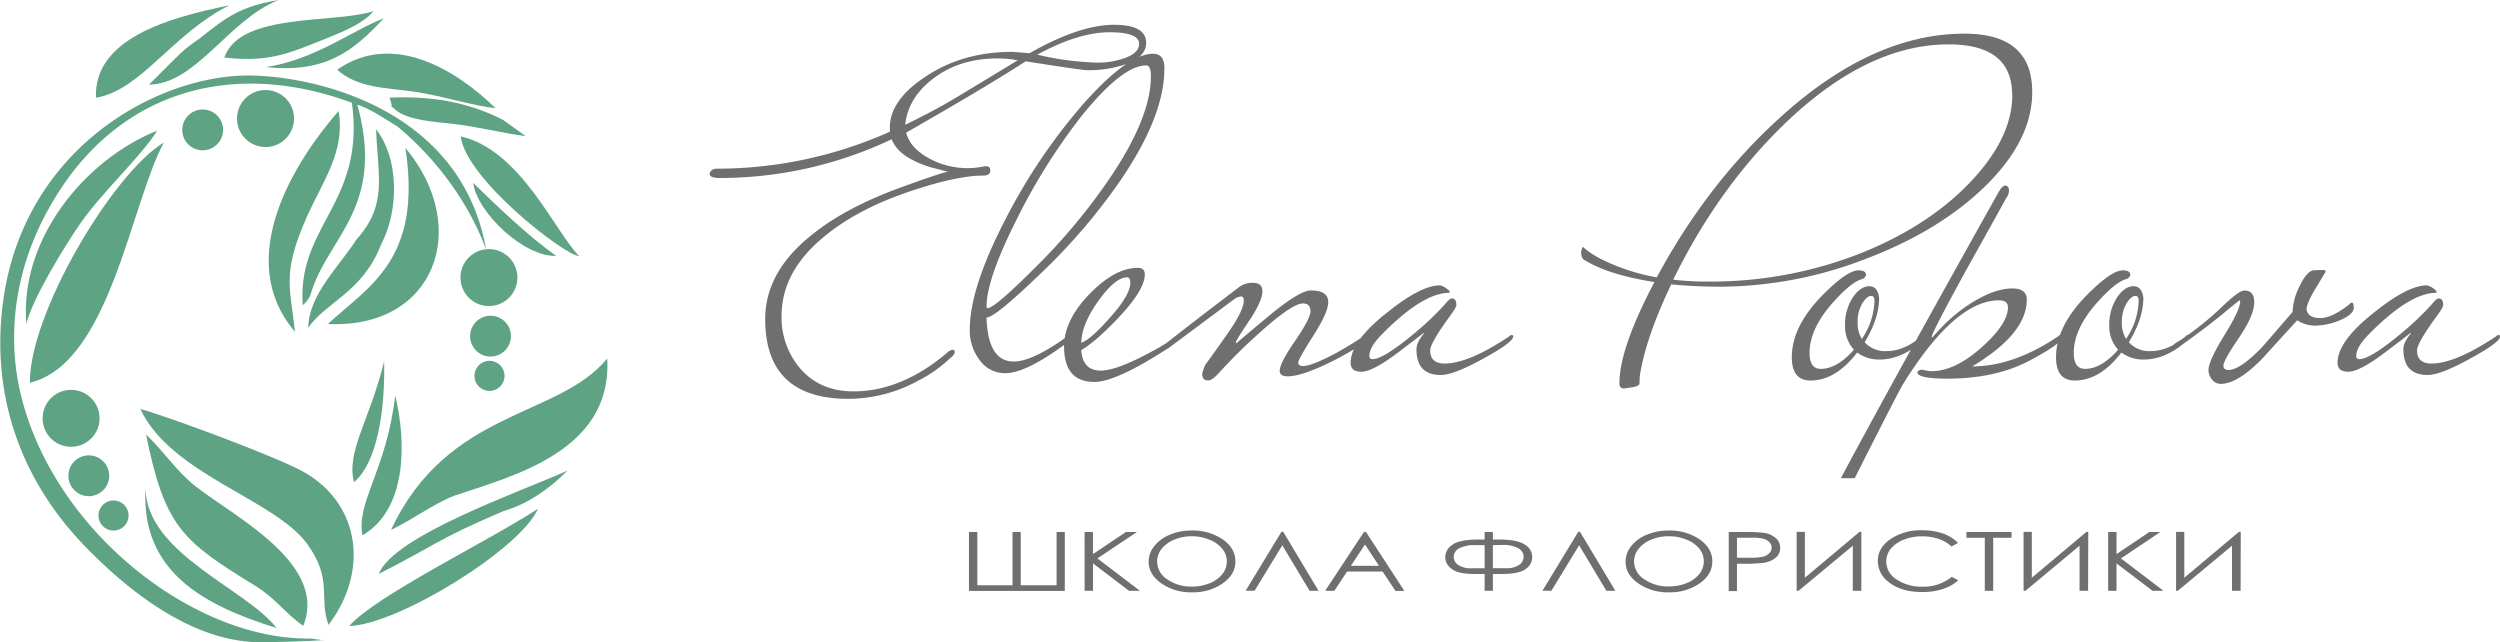 <?xml version="1.0" encoding="UTF-8"?> <svg xmlns="http://www.w3.org/2000/svg" id="Layer_1" data-name="Layer 1" viewBox="0 0 763.29 196.08"> <defs> <style>.cls-1{fill:#5ea384;fill-rule:evenodd;}.cls-2{fill:#706f6f;}</style> </defs> <path class="cls-1" d="M142,235.89c-4.21.39-17,.75-20.64.69-14.44-.24-32.42-8.27-52.76-29.24-19.51-20.11-29-46.1-25-75.11,6.38-46,45.91-68,73.55-68.66,17.51-.41,65.78,8,73.86,53,.27,1.52-5.53-19.58-27.14-37.51-4.31-2.57-7.86-5.17-12.17-6.59,8.75,31.75-9.34,40.45-14.37,58.3a10,10,0,0,1-2.28,2.93c-1.8-24.34,19.15-31.22,15-61.81-36.81-13.62-71.88-3.51-91.72,30.84C47.37,121.52,44.4,142.21,49,161.15c10.31,42.08,53.18,74.68,88,74.31,1.64,0,3.27.6,4.87.43Z" transform="translate(-42.61 -40.51)"></path> <path class="cls-1" d="M142.91,231.31c-3.06-8.36,1.39-13.83-6.46-24.66-10-13.79-41.57-21.2-51-41.27,8,2.13,42.13,14.75,50.13,19.36,17.34,10,19.51,30.64,7.31,46.57Z" transform="translate(-42.61 -40.51)"></path> <path class="cls-1" d="M162,202.3c17.26-37,51.15-34.1,66-52.34,1.69,28.47-29.34,36-46.73,41.91-6.63,2.63-12.92,7.45-19.29,10.43Z" transform="translate(-42.61 -40.51)"></path> <path class="cls-1" d="M92.64,84c-10.23,19-16.52,67.51-40.9,73.36C51.49,136.47,76.88,93.56,92.64,84Z" transform="translate(-42.61 -40.51)"></path> <path class="cls-1" d="M135.15,231.57c-5.53-3.86-8.25-8.31-14.73-12.28-22-13.5-27.52-17.83-33.21-46.09,4.72,4.39,8.18,9.59,13,14,9.6,9,43.15,24.12,35,44.33Z" transform="translate(-42.61 -40.51)"></path> <path class="cls-1" d="M166.38,85.65c20.39,24.45,9,55.35-23.66,53.78,12.49-11.58,28.9-19.59,23.66-53.78Z" transform="translate(-42.61 -40.51)"></path> <path class="cls-1" d="M136,107.43c-7.41,16.75-4.7,21.4-3.3,34.42-19.28-22.54.45-52.76,13.27-67.43,2.19,12.21-4.74,21.21-10,33Z" transform="translate(-42.61 -40.51)"></path> <path class="cls-1" d="M212.46,118.62c-9.65.46-24.12-13-25.39-22.29,5.77,5.62,16.81,16.42,25.39,22.29Zm-29.2-36.47c18.31,4.12,28.85,29.22,36.18,36.57-4.57-.31-34.54-23.49-36.18-36.57Z" transform="translate(-42.61 -40.51)"></path> <path class="cls-1" d="M136.73,140.6c.07-10.08,9.52-18.82,14.69-26.94,9.55-10.62,6.59-19,6-33.66,7,8.75,7.1,24.73,1.53,35.16-5.55,14.58-16.95,17.59-22.22,25.44Z" transform="translate(-42.61 -40.51)"></path> <path class="cls-1" d="M206.85,195.86c-5.27,12.23-42.71,35.37-57.64,35.79,8.48-9.47,41.29-25.24,57.64-35.79Z" transform="translate(-42.61 -40.51)"></path> <path class="cls-1" d="M90.6,80.41C86,87.9,73.79,99.21,67.3,108.49c-4.89,7-15,23.6-16.63,30.9-2.2-25.62,17.67-50.07,39.93-59Z" transform="translate(-42.61 -40.51)"></path> <path class="cls-1" d="M193.88,73.52c-5.73-.41-16.79-3.88-24.65-5-8.66-1.22-17.5-1.12-23.66-6.72,16.93-11.92,36.46.11,48.31,11.72Z" transform="translate(-42.61 -40.51)"></path> <path class="cls-1" d="M71.91,70.36C71.2,52.46,93.6,46,112.64,42.13,95,51,85.79,68,71.91,70.36Z" transform="translate(-42.61 -40.51)"></path> <path class="cls-1" d="M156.63,43.92c-2.79,3.49-8.73,6.06-13.35,7.9-12.31,4.91-18.13,7.83-32.19,6.27,4.8-13.92,33.61-10.27,45.54-14.17Z" transform="translate(-42.61 -40.51)"></path> <path class="cls-1" d="M215.85,184.2c-5.59,5.71-12.41,10.3-19.43,12.32C176,205.16,175,207.29,158.23,215.73c4.68-11.71,43.11-25,57.62-31.53Z" transform="translate(-42.61 -40.51)"></path> <path class="cls-1" d="M163.27,161.27c3.41,13.89,3.74,34.76-10,42.67-2-10.07,7.44-20.06,10-42.67Z" transform="translate(-42.61 -40.51)"></path> <path class="cls-1" d="M127,232.24c-22-6.87-41.51-17.07-39.95-42.86,0,20.05,30.81,30.89,40,42.86Z" transform="translate(-42.61 -40.51)"></path> <path class="cls-1" d="M203.14,82.09c-7.59-1-15-3-23.17-3.87-4-.45-13-1-16.45-4.07s0,1.38-2-3.82c12.24-.56,23.6,1.13,34.69,6.79l6.95,5Z" transform="translate(-42.61 -40.51)"></path> <path class="cls-1" d="M103.6,52.22c8.43-6.75,12.6-9.76,24.11-11.71-15.21,5.92-25.26,25.71-39.62,25.85C98.63,55.88,98,56.12,103.6,52.22Z" transform="translate(-42.61 -40.51)"></path> <path class="cls-1" d="M150.69,187.72c-2.44-9.36,4.86-19,9.21-36.91.32,15.16-2.15,31-9.21,36.91Z" transform="translate(-42.61 -40.51)"></path> <path class="cls-1" d="M123.78,61c14.94-2.24,26.62-11.34,36-14.9-9.46,10.21-17.91,16.79-36,14.9Z" transform="translate(-42.61 -40.51)"></path> <path class="cls-1" d="M123.68,68a8.7,8.7,0,1,1-8.7,8.7,8.69,8.69,0,0,1,8.7-8.7Z" transform="translate(-42.61 -40.51)"></path> <path class="cls-1" d="M191.89,116.57a8.69,8.69,0,1,1-8.69,8.69,8.69,8.69,0,0,1,8.69-8.69Z" transform="translate(-42.61 -40.51)"></path> <path class="cls-1" d="M64.31,159.54a8.69,8.69,0,1,1-8.69,8.69,8.69,8.69,0,0,1,8.69-8.69Z" transform="translate(-42.61 -40.51)"></path> <path class="cls-1" d="M69.73,179.54a6.23,6.23,0,1,1-6.24,6.23,6.23,6.23,0,0,1,6.24-6.23Z" transform="translate(-42.61 -40.51)"></path> <path class="cls-1" d="M77.27,193.32a4.59,4.59,0,1,1-4.59,4.59,4.59,4.59,0,0,1,4.59-4.59Z" transform="translate(-42.61 -40.51)"></path> <path class="cls-1" d="M192.06,150.68a4.59,4.59,0,1,1-4.59,4.59,4.6,4.6,0,0,1,4.59-4.59Z" transform="translate(-42.61 -40.51)"></path> <path class="cls-1" d="M192.39,136.91a6.23,6.23,0,1,1-6.24,6.23,6.23,6.23,0,0,1,6.24-6.23Z" transform="translate(-42.61 -40.51)"></path> <path class="cls-1" d="M104.49,73.94a6.23,6.23,0,1,1-6.23,6.23,6.23,6.23,0,0,1,6.23-6.23Z" transform="translate(-42.61 -40.51)"></path> <path class="cls-2" d="M341,219.2h10.75V202.94h2.51V219.2h10.94V202.94h2.51v18H338.45v-18H341Z" transform="translate(-42.61 -40.51)"></path> <path class="cls-2" d="M373.75,202.94h2.56v6.74l10.05-6.74h3.37L377.66,211l13,9.9h-3.34l-11-8.37v8.37h-2.56Z" transform="translate(-42.61 -40.51)"></path> <path class="cls-2" d="M406.39,202.49a16.18,16.18,0,0,1,9.56,2.72c2.56,1.82,3.85,4,3.85,6.7s-1.28,4.86-3.84,6.69a15.68,15.68,0,0,1-9.36,2.75,15.84,15.84,0,0,1-9.44-2.74c-2.56-1.82-3.85-4-3.85-6.61a7.57,7.57,0,0,1,1.76-4.8,11.64,11.64,0,0,1,4.77-3.46A17.06,17.06,0,0,1,406.39,202.49Zm.11,1.75a13.44,13.44,0,0,0-5.28,1,9.57,9.57,0,0,0-3.91,2.79,6.18,6.18,0,0,0-1.4,3.92A6.48,6.48,0,0,0,399,217.4a12.57,12.57,0,0,0,7.48,2.2,14.36,14.36,0,0,0,5.42-1,9.34,9.34,0,0,0,3.88-2.77,6.17,6.17,0,0,0,1.4-3.91,6,6,0,0,0-1.4-3.87,9.54,9.54,0,0,0-3.92-2.76A13.9,13.9,0,0,0,406.5,204.24Z" transform="translate(-42.61 -40.51)"></path> <path class="cls-2" d="M445.19,220.9h-2.74L434.12,207l-8.46,13.87h-2.74l10.94-18h.54Z" transform="translate(-42.61 -40.51)"></path> <path class="cls-2" d="M459.67,202.94l11.72,18h-2.71L464.73,215H453.9L450,220.9h-2.81l11.88-18Zm-.31,3.82-4.31,6.5h8.59Z" transform="translate(-42.61 -40.51)"></path> <path class="cls-2" d="M495.89,202.94h2.52v2.3h1.93q5.67,0,7.87,1.58a4.32,4.32,0,0,1,.27,7.37q-2,1.58-7.36,1.57h-2.71v5.14h-2.52v-5.14h-2.7a23.28,23.28,0,0,1-4.76-.4,6.44,6.44,0,0,1-3.22-1.69,4.11,4.11,0,0,1-1.34-3.06,4.58,4.58,0,0,1,2.19-3.78q2.19-1.59,7.92-1.59h1.91Zm0,4h-2.82a10.31,10.31,0,0,0-4.85.94,2.91,2.91,0,0,0-1.76,2.66,3,3,0,0,0,1.39,2.48,7.1,7.1,0,0,0,4.14,1h3.9Zm2.52,0V214h4a7,7,0,0,0,4-1,3,3,0,0,0,1.39-2.48,3,3,0,0,0-1.64-2.63,9.93,9.93,0,0,0-5-1Z" transform="translate(-42.61 -40.51)"></path> <path class="cls-2" d="M535.81,220.9h-2.74L524.74,207l-8.46,13.87h-2.74l10.94-18H525Z" transform="translate(-42.61 -40.51)"></path> <path class="cls-2" d="M552,202.49a16.16,16.16,0,0,1,9.56,2.72c2.56,1.82,3.85,4,3.85,6.7s-1.28,4.86-3.84,6.69a15.68,15.68,0,0,1-9.36,2.75,15.84,15.84,0,0,1-9.44-2.74c-2.56-1.82-3.85-4-3.85-6.61a7.57,7.57,0,0,1,1.76-4.8,11.61,11.61,0,0,1,4.78-3.46A17,17,0,0,1,552,202.49Zm.11,1.75a13.48,13.48,0,0,0-5.28,1,9.47,9.47,0,0,0-3.9,2.79,6.13,6.13,0,0,0-1.41,3.92,6.48,6.48,0,0,0,3.11,5.41,12.57,12.57,0,0,0,7.48,2.2,14.36,14.36,0,0,0,5.42-1,9.44,9.44,0,0,0,3.89-2.77,6.22,6.22,0,0,0,1.39-3.91,6,6,0,0,0-1.39-3.87,9.64,9.64,0,0,0-3.93-2.76A13.9,13.9,0,0,0,552.1,204.24Z" transform="translate(-42.61 -40.51)"></path> <path class="cls-2" d="M570.42,202.94h5a39.92,39.92,0,0,1,5.81.27,7.09,7.09,0,0,1,3.52,1.56,3.71,3.71,0,0,1,1.37,3,3.77,3.77,0,0,1-1.33,3,7.47,7.47,0,0,1-3.68,1.57,46,46,0,0,1-6.39.29h-1.79v8.35h-2.51Zm2.51,1.76v6.09l4.25,0a15,15,0,0,0,3.78-.34,3.87,3.87,0,0,0,1.88-1.08,2.41,2.41,0,0,0,.68-1.68,2.38,2.38,0,0,0-.68-1.65A3.78,3.78,0,0,0,581,205a15,15,0,0,0-3.67-.32Z" transform="translate(-42.61 -40.51)"></path> <path class="cls-2" d="M610.91,220.9H608.3V207.13L591.72,220.9h-.56v-18h2.51v14l16.68-14h.56Z" transform="translate(-42.61 -40.51)"></path> <path class="cls-2" d="M640.43,206.28l-2,1.08a10.81,10.81,0,0,0-3.94-2.31,15.31,15.31,0,0,0-5-.79,14.88,14.88,0,0,0-5.57,1,9.62,9.62,0,0,0-4,2.77,6.07,6.07,0,0,0-1.41,3.92,6.5,6.5,0,0,0,3.16,5.47,13.54,13.54,0,0,0,8,2.2,13.34,13.34,0,0,0,8.83-3l2,1.07a12.83,12.83,0,0,1-4.68,2.64,19.67,19.67,0,0,1-6.28.94q-6.6,0-10.41-3.14a8,8,0,0,1-3.19-6.39q0-3.94,3.87-6.64a16.6,16.6,0,0,1,9.69-2.69,19,19,0,0,1,6.36,1A12.07,12.07,0,0,1,640.43,206.28Z" transform="translate(-42.61 -40.51)"></path> <path class="cls-2" d="M643,204.7v-1.76h13.77v1.76h-5.6v16.2h-2.57V204.7Z" transform="translate(-42.61 -40.51)"></path> <path class="cls-2" d="M680.14,220.9h-2.61V207.13L661,220.9h-.56v-18h2.51v14l16.68-14h.56Z" transform="translate(-42.61 -40.51)"></path> <path class="cls-2" d="M686.26,202.94h2.56v6.74l10-6.74h3.37L690.17,211l13,9.9h-3.35l-11-8.37v8.37h-2.56Z" transform="translate(-42.61 -40.51)"></path> <path class="cls-2" d="M726.7,220.9h-2.62V207.13L707.51,220.9H707v-18h2.51v14l16.67-14h.57Z" transform="translate(-42.61 -40.51)"></path> <path class="cls-2" d="M392.55,53.59c0,2.71-1.9,4.85-5.7,6.34a34,34,0,0,1-12.4,2q-1.57,0-18.67-2.7Q344.67,66.46,319.29,81q1.14,4.56,6.7,7.7a24.22,24.22,0,0,0,12.11,3.14,22.85,22.85,0,0,0,4.42-.43,4.6,4.6,0,0,1,1.29-.14q1.14,0,1.14,1.35c0,1-.72,1.5-2.14,1.5q-7.69,0-21.1,4.39-16.68,5.42-27.08,13.92Q281.24,123.2,281.23,137a24.07,24.07,0,0,0,5.13,15.33Q292.5,160,303.18,160q14.69,0,28.65-11.83a2.89,2.89,0,0,1,1.57-.86.63.63,0,0,1,.71.72c0,.47-.47,1.09-1.42,1.85a41,41,0,0,1-9.69,6.84,44.84,44.84,0,0,1-21.39,5.56q-25.37,0-25.37-24.37,0-14.55,14.54-25.94,10.13-8.13,26.94-14.26,14.53-5.27,14.54-4.7l-3.85-1a29.84,29.84,0,0,1-7.55-2.85q-4.56-2.43-6-6.13a122.73,122.73,0,0,1-52.45,11.83c-2.09,0-3.14-.43-3.14-1.28.19-1,1-1.57,2.28-1.57A129.27,129.27,0,0,0,314.3,80.72V79.44q0-8.28,10.69-15.4,11.4-7.7,26.66-7.69c.37,0,2.13.14,5.27.42q15.25-8.69,25.8-8.69,9.82,0,9.83,5.51Zm-2.14.33q0-3.56-9-3.56-9.54,0-22.09,6.84a88.57,88.57,0,0,0,18.1,2.42,24.19,24.19,0,0,0,8.7-1.42c2.85-1.05,4.27-2.47,4.27-4.28Zm-37.06,5a32.56,32.56,0,0,0-6.12-.57q-11.42,0-19.39,5.92T319,78.58a191.84,191.84,0,0,0,18.39-10l16-9.69Zm44.76,2.57q0,14.43-13.33,34a182.11,182.11,0,0,1-25.37,29.41c-8.72,8.38-13.89,12.56-15.6,12.56q.42,13.44,8.31,13.43c3.49,0,8.31-2.14,14.54-6.39a14.46,14.46,0,0,1,2-1.31,1.13,1.13,0,0,1,.83-.43c.29,0,.43.19.43.57s-.71,1.24-2.14,2.28q-12,8.84-18.24,8.84a9.46,9.46,0,0,1-7.77-3.92,14.93,14.93,0,0,1-3.07-9.48q0-12.54,10.84-33.49a176,176,0,0,1,23.23-34.64q14-16,21.95-16,3.42,0,3.42,4.56ZM394,63.76c0-2.19-.48-3.28-1.43-3.28q-7.26,0-19.67,15.37a183.88,183.88,0,0,0-19.95,31.78q-9.12,18.15-9.12,26.4c0,.38.09.57.28.57q2.15,0,14.4-12.24a181.31,181.31,0,0,0,23.23-27.89Q394,76.26,394,63.76Zm9.26,79.53q0,1-5.84,4.71-14.4,9.12-20.67,9.12-9.27,0-9.26-10.83,0-8,7.76-16t14.76-8c1.42,0,2.13.66,2.13,2q0,4.81-8.41,13.61-6.69,7-11,9.51c.28,4.15,2.28,6.25,6,6.25q5.26,0,17.67-7c.67-.38,2.52-1.49,5.56-3.37a1.21,1.21,0,0,1,.85-.43c.29,0,.43.19.43.57ZM387.71,126.9c0-1.14-.34-1.71-1-1.71q-3.57,0-8.7,7.13t-5.27,12.83q2.72-.85,8.55-7.42,6.42-7.12,6.42-10.83Zm72.55,16.39q-.86,2.43-10.41,7.27t-14.11,4.85c-1.62,0-2.42-.57-2.42-1.71q0-2.28,4.7-9.12t4.7-9q0-2.43-2.28-2.43-3.37,0-13.61,9.27a165,165,0,0,0-12.21,12.11c-1.33,1.43-2.35,2.14-3.11,2.14-1.24,0-1.85-.67-1.85-2a11,11,0,0,1,1-2.85q3.42-4.69,6.7-9.4,5-7.12,5-10.12c0-.86-.28-1.28-.85-1.28a5.39,5.39,0,0,0-1.71.56L399.11,147h-1c-.66,0-1-.1-1-.29s.53-.76,1.57-1.42q10-7.84,22.09-17a6.69,6.69,0,0,1,4.42-1.43c1.9,0,2.85.86,2.85,2.57q0,3-4.06,9.05c-2.71,4-4.06,6.24-4.06,6.63,0,.09.09.14.28.14q-.13,0,9.55-8.06t13.12-8q5.26,0,5.27,3.56,0,3.13-4.56,10.27T439,151.13c0,.76.47,1.14,1.42,1.14q2.71,0,10.41-4.13,5.28-3,8.12-5a1.23,1.23,0,0,1,.86-.43c.28,0,.43.19.43.57Zm44.33,0q0,1.71-8.84,6.56Q486.48,155,482.49,155q-7.41,0-7.41-7.84c0-1.43.76-3,2.28-4.85a.13.13,0,0,0-.14-.14q.13,0-7.7,5.92T458.26,154c-2.18,0-3.28-.9-3.28-2.71q0-6.56,11-15.25,10.4-8.4,16.25-8.41a4.88,4.88,0,0,1,1.92.88c.71.48,1.07.86,1.07,1.14a.42.42,0,0,1-.14.26q-8,0-20.38,12.5c-2.66,2.66-4,4.92-4,6.75a.88.88,0,0,0,1,1q3.13,0,12-7.27a87.13,87.13,0,0,0,10.13-9.55c.94-1.14,1.61-1.71,2-1.71,1,0,1.43.67,1.43,2,0,.47-.62,1.56-1.86,3.25q-6.12,8.37-6.13,10.62c0,2.64,1.48,4,4.42,4q7.28,0,19.67-8.27a1.23,1.23,0,0,1,.86-.43c.28,0,.43.19.43.57ZM663.08,68.6q0,14.84-14.54,28.94-13.81,13.39-35.77,21.81a124,124,0,0,1-44.9,8.69q-7.85,0-15-.71-7.54,15.67-9.54,27.51a27.21,27.21,0,0,0-.15,2.85c-.19.47-.81.81-1.85,1q-2.72.42-2.85.42c-1,0-1.43-.52-1.43-1.56q0-10.7,10.69-30.93-13.82-2.15-21.09-6.56c-.86-.29-1.29-1.19-1.29-2.71.19-.95.38-1.42.57-1.42a27.08,27.08,0,0,0,5.28,3.56,62.36,62.36,0,0,0,17.24,5.7Q564.17,96,586.83,75.73q27.79-24.95,55.59-24.94,20.67,0,20.66,17.81Zm-6.13.86q0-15.39-19.38-15.4-24.52,0-49.32,23.52Q567.44,97.4,553.47,125.9a85.32,85.32,0,0,0,10.69.57,124.58,124.58,0,0,0,47.75-9.12q20.39-8.41,32.93-21.95Q657,82.29,657,69.46Zm-26.36,73.83c0,.38-.48,1-1.43,1.71q-6.27,5.28-12.69,5.28a11.11,11.11,0,0,1-6.84-2.14q-6.55,8.55-14.25,8.55-5.7,0-5.7-7.13,0-9.26,9.12-18.67,7.69-7.84,11.26-7.84c1.52,0,2.28.48,2.28,1.43,0,.28-.28.66-.85,1.14q-3.42.7-9.27,7.27-7.12,8-7.12,15.39c0,3.23,1.13,4.85,3.42,4.85q5,0,10.11-5.85a10.64,10.64,0,0,1-2.7-7.41,15.11,15.11,0,0,1,2.56-8.83c1.52-2.1,3.14-3.14,4.85-3.14s2.71,1.19,3,3.56q0,6.27-4.42,13.54a8.35,8.35,0,0,0,6.56,2.71q5.56,0,10.83-4.56a1.23,1.23,0,0,1,.86-.43c.28,0,.43.19.43.57Zm-15.68-11c0-.95-.34-1.43-1-1.43-.86,0-1.76.76-2.71,2.28a10.88,10.88,0,0,0-1.42,5.85,9,9,0,0,0,1.28,5,21.68,21.68,0,0,0,3.85-11.69Zm57.44,11q0,2-10.27,7.41t-24.94,5.42c-5.6,0-8.65-.57-9.12-1.71,0-.66.52-1,1.57-1a18.56,18.56,0,0,0,2.7.43q7.28,0,15.54-7.46c5.23-4.68,7.84-8.72,7.84-12,0-1.45-.9-2.17-2.71-2.17q-13.4,0-29.22,25.42-1.25,1.95-14.87,28.89h-4.23q16-29.94,48.18-87.37c.76-1.33,1.47-2,2.14-2a1.58,1.58,0,0,1,.57.29,1.3,1.3,0,0,1,.43,1.14,3.28,3.28,0,0,1-.86,2.42q-.14.42-11.69,21.09-11,20-11,21.24a.4.4,0,0,0,.14.29,6.84,6.84,0,0,1,1-1.14A49.31,49.31,0,0,1,643,134q8-5.42,14-5.42,4.42,0,4.42,3.42,0,10.41-16.67,20.38,12.67,0,26.36-9.26a1.23,1.23,0,0,1,.86-.43c.29,0,.43.19.43.57Zm38.91,0c0,.38-.47,1-1.43,1.71q-6.27,5.28-12.68,5.28a11.11,11.11,0,0,1-6.84-2.14q-6.55,8.55-14.26,8.55-5.7,0-5.7-7.13,0-9.26,9.12-18.67,7.71-7.84,11.26-7.84c1.53,0,2.29.48,2.29,1.43,0,.28-.29.66-.86,1.14q-3.42.7-9.26,7.27-7.14,8-7.13,15.39,0,4.84,3.42,4.85,5,0,10.12-5.85a10.6,10.6,0,0,1-2.71-7.41,15.12,15.12,0,0,1,2.57-8.83c1.52-2.1,3.13-3.14,4.84-3.14s2.71,1.19,3,3.56q0,6.27-4.42,13.54a8.33,8.33,0,0,0,6.55,2.71q5.57,0,10.84-4.56a1.21,1.21,0,0,1,.85-.43c.29,0,.43.19.43.57Zm-15.68-11c0-.95-.33-1.43-1-1.43-.85,0-1.76.76-2.7,2.28a10.79,10.79,0,0,0-1.43,5.85,9.11,9.11,0,0,0,1.28,5,21.6,21.6,0,0,0,3.85-11.69Zm65.71,2q0,2.1-3.78,3.78a19.62,19.62,0,0,1-7,1.8A9.9,9.9,0,0,1,744,138.3q-5.26,5.72-10.4,11.41-7.7,8-13,8a3.24,3.24,0,0,1-2.64-1.35,4.48,4.48,0,0,1-1.07-2.78q0-2.87,4.85-10.7t4.84-10.4l-.14-.29c-.09,0-1.47,1.1-4.13,3.28q-4.85,4.14-15.82,12-.72-.28-.72-.72c0-.66.72-1.38,2.14-2.13a91.23,91.23,0,0,0,13.54-10.84c3.14-3,5.27-4.56,6.42-4.56q3,0,3,3.56,0,4-4.71,10.91t-4.7,8.48c0,.85.52,1.28,1.57,1.28q3.55,0,10.4-7.12l9.13-10.55a18.81,18.81,0,0,1,2.06-7.7c1.38-2.94,2.74-4.61,4.07-5,1-.09,2.18-.14,3.42-.14.38.1.57.24.57.43s-1,1.73-2.92,4.91-2.93,5.44-2.93,6.78q.57,2.57,4.14,2.56t8.69-4c.48-.48.81-.71,1-.71.38,0,.57.47.57,1.4Zm44.61,9q0,1.71-8.84,6.56Q787.81,155,783.81,155q-7.41,0-7.41-7.84c0-1.43.76-3,2.28-4.85a.13.13,0,0,0-.14-.14q.13,0-7.7,5.92T759.58,154c-2.19,0-3.28-.9-3.28-2.71q0-6.56,11-15.25,10.4-8.4,16.25-8.41a4.88,4.88,0,0,1,1.92.88c.71.48,1.07.86,1.07,1.14a.42.42,0,0,1-.14.26q-8,0-20.39,12.5c-2.66,2.66-4,4.92-4,6.75a.88.88,0,0,0,1,1q3.13,0,12-7.27a86.86,86.86,0,0,0,10.12-9.55c.95-1.14,1.62-1.71,2-1.71.95,0,1.42.67,1.42,2,0,.47-.61,1.56-1.85,3.25q-6.13,8.37-6.13,10.62c0,2.64,1.47,4,4.42,4q7.27,0,19.67-8.27a1.21,1.21,0,0,1,.85-.43c.29,0,.43.19.43.57Z" transform="translate(-42.61 -40.51)"></path> </svg> 